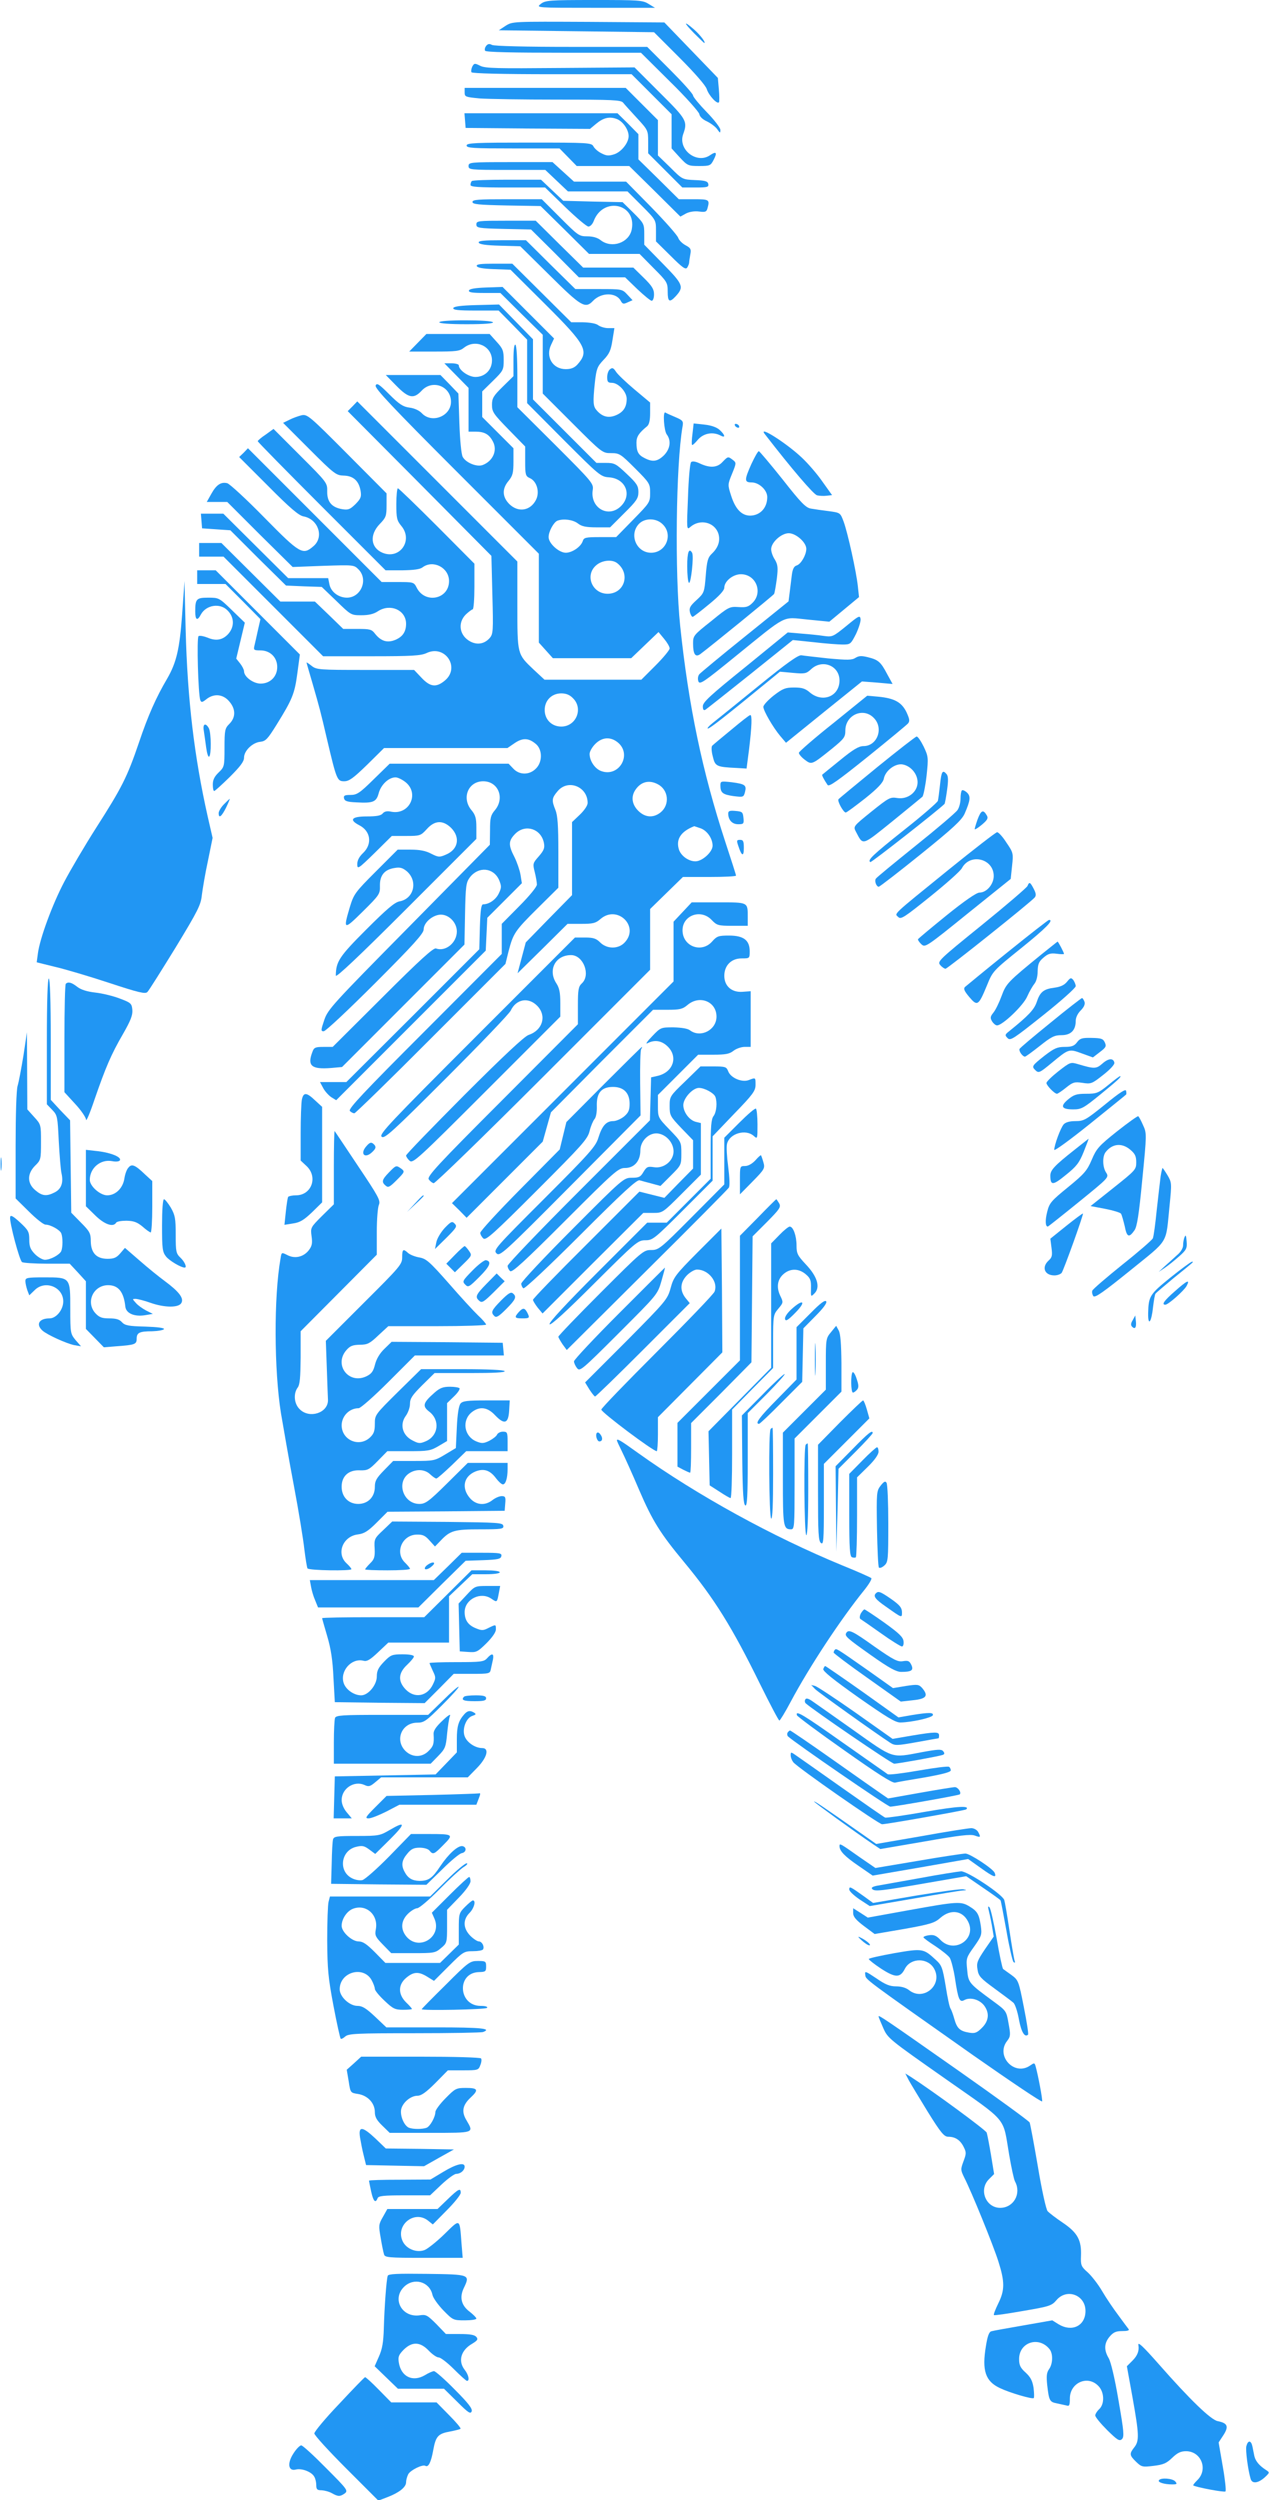 <?xml version="1.0" standalone="no"?>
<!DOCTYPE svg PUBLIC "-//W3C//DTD SVG 20010904//EN"
 "http://www.w3.org/TR/2001/REC-SVG-20010904/DTD/svg10.dtd">
<svg version="1.0" xmlns="http://www.w3.org/2000/svg"
 width="650pt" height="1280pt" viewBox="0 0 650 1280"
 preserveAspectRatio="xMidYMid meet">
<g transform="translate(0,1280) scale(0.1,-0.1)"
fill="#2196f3" stroke="none">
<path d="M2770 12780 c-25 -20 -25 -20 280 -20 l305 0 -33 20 c-30 19 -50 20
-280 20 -230 0 -249 -2 -272 -20z"/>
<path d="M2590 12668 l-35 -23 397 -5 398 -5 130 -130 c77 -77 134 -142 140
-161 11 -34 55 -81 63 -67 2 4 2 34 -1 66 l-5 58 -137 142 -137 142 -389 3
c-389 2 -389 2 -424 -20z"/>
<path d="M3555 12630 c27 -27 51 -50 52 -50 11 0 -21 42 -52 69 -55 48 -55 37
0 -19z"/>
<path d="M2490 12565 c-6 -8 -9 -19 -5 -25 4 -7 138 -10 402 -10 l396 0 148
-147 c82 -80 149 -156 151 -167 2 -13 17 -28 40 -38 20 -10 44 -28 52 -40 14
-20 16 -21 16 -3 0 10 -31 51 -70 91 -38 39 -70 78 -70 85 0 8 -53 67 -117
131 l-118 118 -388 0 c-234 0 -396 4 -407 10 -13 7 -21 6 -30 -5z"/>
<path d="M2419 12459 c-5 -11 -7 -24 -4 -29 4 -6 158 -10 413 -10 l407 0 103
-103 102 -102 0 -88 0 -87 41 -45 c40 -43 44 -45 100 -45 55 0 59 2 74 31 20
38 14 46 -17 25 -68 -48 -166 27 -139 106 24 67 19 76 -119 213 l-130 130
-380 -3 c-324 -3 -384 -2 -410 11 -28 14 -31 14 -41 -4z"/>
<path d="M2380 12326 c0 -22 5 -23 77 -30 42 -3 221 -6 399 -6 286 0 325 -2
336 -16 7 -9 39 -44 71 -79 56 -61 57 -63 57 -121 l0 -59 87 -87 88 -88 68 0
c60 0 68 2 65 18 -3 14 -16 18 -68 20 -65 3 -65 3 -127 65 l-63 61 0 91 0 90
-83 83 -82 82 -413 0 -412 0 0 -24z"/>
<path d="M2382 12183 l3 -38 318 -3 319 -2 30 25 c39 33 71 40 109 25 31 -13
59 -55 59 -87 0 -34 -37 -81 -74 -93 -28 -9 -40 -8 -65 5 -17 8 -35 24 -41 35
-10 19 -21 20 -330 20 -278 0 -320 -2 -320 -15 0 -13 33 -15 238 -15 l238 0
44 -45 44 -45 135 0 134 0 131 -129 131 -130 29 16 c18 9 43 13 67 10 32 -4
38 -2 43 17 12 44 9 46 -70 46 l-77 0 -103 102 -104 102 0 64 0 65 -53 54 -54
53 -392 0 -392 0 3 -37z"/>
<path d="M2400 11950 c0 -19 7 -20 197 -20 l196 0 58 -55 58 -55 152 0 153 0
73 -73 c73 -73 73 -74 73 -128 l0 -55 75 -74 c61 -61 77 -72 85 -60 5 8 10 20
10 26 0 6 3 25 6 42 5 26 2 32 -24 46 -17 9 -34 26 -38 38 -4 13 -66 83 -137
156 l-130 132 -134 0 -133 0 -55 50 -55 50 -215 0 c-208 0 -215 -1 -215 -20z"/>
<path d="M2417 11873 c-4 -3 -7 -12 -7 -20 0 -10 39 -13 191 -13 l191 0 103
-100 c57 -55 110 -100 119 -100 9 0 21 12 27 28 48 127 220 90 195 -42 -13
-69 -102 -100 -159 -56 -16 13 -40 20 -69 20 -42 0 -47 4 -138 95 l-95 95
-177 0 c-148 0 -178 -2 -178 -14 0 -12 31 -15 175 -18 l174 -3 124 -122 124
-123 129 0 130 0 72 -73 c69 -69 72 -74 72 -120 0 -52 9 -58 40 -25 45 49 40
61 -64 167 l-96 98 0 54 c0 53 -2 56 -55 109 l-56 55 -152 3 -152 4 -57 54
-57 54 -174 0 c-95 0 -177 -3 -180 -7z"/>
<path d="M2440 11651 c0 -18 10 -20 140 -23 l140 -3 123 -122 122 -123 119 0
118 0 62 -60 c35 -33 68 -60 74 -60 7 0 12 15 12 33 0 26 -10 43 -53 85 l-53
52 -128 0 -129 0 -122 120 -121 120 -152 0 c-143 0 -152 -1 -152 -19z"/>
<path d="M2452 11558 c3 -9 36 -14 109 -16 l104 -3 151 -149 c160 -159 182
-172 221 -131 42 45 120 45 143 0 9 -16 14 -17 35 -7 l25 11 -27 29 c-26 28
-28 28 -147 28 l-119 0 -127 125 -126 125 -123 0 c-94 0 -122 -3 -119 -12z"/>
<path d="M2442 11438 c3 -9 32 -14 89 -16 l84 -3 178 -177 c210 -209 226 -240
164 -309 -15 -16 -32 -23 -59 -23 -67 0 -105 63 -75 125 l15 32 -132 132 -132
132 -84 -3 c-56 -2 -85 -7 -88 -15 -3 -10 17 -13 79 -13 l82 0 108 -107 109
-107 0 -151 0 -150 153 -153 c151 -151 153 -152 197 -152 43 0 49 -4 123 -78
75 -75 77 -79 77 -126 0 -48 -2 -50 -87 -137 l-87 -89 -82 0 c-74 0 -83 -2
-89 -20 -9 -29 -54 -60 -87 -60 -35 0 -88 48 -88 80 0 29 26 76 45 84 32 12
80 5 105 -14 19 -15 41 -20 95 -20 l70 0 72 72 c64 63 73 77 73 109 0 31 -8
44 -59 92 -56 53 -63 57 -108 57 l-48 0 -163 163 -162 162 0 154 0 154 -87 89
-87 89 -115 -3 c-80 -2 -116 -7 -119 -15 -3 -10 24 -13 114 -13 l118 0 73 -74
73 -75 0 -162 0 -163 188 -189 c182 -182 189 -188 232 -191 84 -6 119 -89 61
-147 -64 -64 -159 -10 -145 82 5 33 -1 40 -190 229 l-196 195 0 157 c0 94 -4
159 -10 163 -6 4 -10 -24 -10 -77 l0 -84 -55 -54 c-48 -47 -55 -59 -55 -93 0
-36 8 -47 85 -126 l85 -87 0 -76 c0 -69 2 -76 24 -86 36 -16 52 -72 31 -112
-29 -56 -91 -65 -136 -21 -37 37 -38 79 -4 119 21 26 25 40 25 99 l0 68 -80
80 -80 80 0 65 0 66 55 54 c53 52 55 56 55 107 0 47 -4 58 -36 93 l-36 40
-162 0 -162 0 -44 -45 -44 -45 128 0 c113 0 131 2 153 20 59 46 143 8 143 -65
0 -49 -36 -85 -85 -85 -35 0 -85 35 -85 60 0 5 -17 10 -37 10 l-37 0 62 -63
62 -63 0 -112 0 -112 36 0 c46 0 70 -14 89 -51 24 -45 0 -100 -53 -120 -30
-11 -86 12 -102 42 -7 13 -14 84 -17 173 l-5 151 -46 48 -46 47 -140 0 -140 0
54 -55 c63 -64 89 -69 130 -25 55 59 150 23 150 -57 0 -74 -98 -113 -149 -59
-13 14 -38 26 -63 29 -33 4 -53 17 -104 68 -53 53 -64 60 -70 45 -5 -14 83
-108 415 -440 l421 -421 0 -228 0 -227 36 -40 36 -40 201 0 200 0 70 67 70 67
28 -34 c16 -19 29 -41 29 -50 0 -8 -33 -48 -73 -88 l-72 -72 -248 0 -248 0
-56 52 c-84 80 -83 75 -83 330 l0 223 -410 410 -410 410 -24 -25 -25 -25 368
-370 368 -371 5 -199 c5 -188 4 -201 -14 -222 -27 -30 -63 -36 -98 -18 -56 29
-68 95 -24 139 15 14 31 26 35 26 5 0 9 53 9 117 l0 117 -192 193 c-106 106
-196 193 -200 193 -4 0 -8 -36 -8 -81 0 -72 3 -84 25 -111 63 -74 -7 -175 -96
-138 -61 26 -67 92 -14 147 32 33 35 41 35 96 l0 61 -202 203 c-192 193 -204
203 -233 197 -16 -4 -45 -14 -62 -23 l-33 -16 135 -135 c127 -127 137 -134
175 -135 50 -1 78 -27 87 -78 5 -31 1 -40 -26 -68 -28 -27 -37 -31 -68 -26
-54 9 -78 38 -77 91 1 44 -1 46 -137 182 l-138 138 -40 -29 c-23 -15 -41 -31
-41 -34 0 -3 147 -153 328 -334 l327 -327 85 0 c59 1 91 5 104 15 54 41 136
-1 136 -70 0 -93 -122 -118 -165 -35 -15 30 -17 30 -98 30 l-82 0 -342 342
-343 343 -22 -23 -23 -22 149 -149 c112 -113 157 -151 181 -155 75 -14 106
-105 51 -152 -55 -48 -69 -40 -252 146 -92 94 -178 173 -190 176 -32 8 -56 -8
-82 -55 l-23 -41 52 0 53 0 167 -167 168 -166 157 6 c155 5 157 5 180 -18 52
-52 13 -145 -59 -145 -43 0 -83 30 -90 70 l-6 30 -103 0 -102 0 -166 165 -166
165 -57 0 -58 0 3 -37 3 -38 72 -5 73 -5 142 -142 143 -141 92 -4 91 -3 75
-72 c74 -72 75 -73 128 -73 37 0 63 6 84 20 64 42 144 7 145 -63 0 -41 -17
-67 -55 -83 -41 -17 -73 -7 -103 30 -18 24 -26 26 -92 26 l-72 0 -72 70 -73
70 -88 0 -89 0 -151 150 -151 150 -57 0 -57 0 0 -35 0 -35 63 0 62 0 255 -255
255 -255 247 0 c208 0 253 3 282 16 95 46 175 -73 95 -140 -44 -37 -75 -34
-120 14 l-38 40 -249 0 c-237 0 -251 1 -276 21 -14 11 -26 19 -26 17 0 -2 14
-50 31 -108 36 -125 41 -143 74 -285 49 -208 52 -215 88 -215 25 0 46 15 118
85 l86 85 316 0 316 0 38 26 c42 28 73 26 111 -8 31 -30 30 -91 -3 -123 -33
-34 -85 -34 -116 0 l-24 25 -304 0 -305 0 -82 -80 c-72 -71 -86 -80 -119 -80
-29 0 -36 -3 -33 -17 3 -14 15 -19 63 -21 87 -5 103 2 115 48 12 43 51 80 86
80 12 0 36 -12 53 -26 70 -59 17 -167 -74 -150 -22 5 -36 2 -45 -9 -9 -11 -32
-15 -81 -15 -78 0 -93 -17 -39 -45 59 -30 68 -96 20 -142 -20 -19 -30 -38 -30
-57 0 -28 4 -26 89 57 l88 87 74 0 c70 0 74 1 105 35 41 46 83 47 125 6 48
-49 36 -111 -28 -137 -32 -14 -38 -13 -74 5 -28 15 -59 21 -106 21 l-66 0
-112 -112 c-108 -108 -113 -116 -134 -185 -34 -115 -30 -116 67 -20 86 85 89
90 88 132 -1 53 23 83 75 91 28 5 41 1 63 -17 58 -51 36 -141 -38 -154 -25 -5
-65 -39 -170 -144 -139 -139 -155 -164 -156 -236 0 -13 117 97 360 340 l360
360 0 59 c0 47 -5 64 -25 88 -52 62 -17 148 60 148 77 0 112 -86 60 -148 -22
-26 -25 -40 -25 -103 l-1 -74 -414 -420 c-391 -396 -416 -423 -434 -477 -18
-53 -18 -58 -3 -58 10 0 128 111 265 248 194 194 247 253 247 273 0 31 36 67
76 75 46 9 94 -35 94 -85 0 -58 -58 -105 -107 -87 -12 5 -81 -57 -273 -249
l-256 -255 -47 0 c-42 0 -49 -3 -57 -26 -27 -71 -5 -90 96 -82 l56 5 313 313
314 314 3 157 c3 142 5 160 24 186 44 59 123 52 151 -14 12 -30 12 -38 -2 -67
-15 -32 -50 -56 -80 -56 -10 0 -14 -26 -17 -115 l-3 -115 -340 -340 -341 -340
-67 0 -68 0 16 -30 c8 -16 27 -37 41 -47 l26 -16 383 383 383 383 4 84 4 84
89 89 88 88 -7 44 c-4 23 -18 64 -31 90 -32 62 -31 83 4 119 52 52 133 26 147
-47 5 -25 0 -38 -26 -68 -31 -35 -32 -38 -21 -81 6 -24 11 -53 11 -64 0 -11
-38 -58 -90 -110 l-90 -91 0 -77 0 -77 -395 -396 c-311 -311 -393 -398 -383
-408 7 -7 17 -12 23 -12 5 0 182 172 392 383 l382 382 16 65 c24 91 31 103
149 220 l106 105 0 181 c0 139 -4 190 -15 217 -20 49 -19 61 11 96 53 64 154
24 154 -60 0 -13 -17 -38 -40 -60 l-40 -38 0 -187 0 -187 -119 -121 -118 -121
-21 -79 -21 -79 128 126 128 127 70 0 c60 0 74 3 99 25 86 74 201 -38 124
-120 -32 -35 -91 -35 -126 0 -20 20 -35 25 -77 25 l-52 0 -503 -503 c-447
-447 -502 -505 -487 -517 14 -12 52 22 331 301 173 173 322 328 330 345 28 59
90 70 135 25 51 -51 29 -126 -44 -150 -22 -8 -128 -107 -330 -309 -163 -164
-297 -302 -297 -308 0 -6 8 -18 18 -27 17 -15 40 6 395 361 l377 377 0 70 c0
53 -5 77 -20 100 -45 68 -6 145 75 145 63 0 102 -102 55 -145 -17 -16 -20 -31
-20 -114 l0 -95 -387 -388 c-334 -334 -386 -391 -377 -406 6 -9 17 -18 25 -20
8 -1 260 244 562 546 l547 547 0 156 0 155 84 82 84 82 136 0 c75 0 136 3 136
7 0 4 -25 82 -55 173 -117 357 -188 695 -231 1105 -28 268 -22 824 12 1021 5
28 2 32 -38 49 -24 10 -46 20 -50 23 -14 7 -7 -93 7 -112 24 -32 18 -74 -14
-107 -33 -32 -58 -36 -100 -14 -32 16 -41 33 -41 79 0 30 12 49 55 84 10 9 15
30 15 67 l0 54 -80 67 c-44 37 -87 78 -95 91 -13 20 -19 22 -31 12 -8 -6 -14
-24 -14 -40 0 -24 4 -29 24 -29 33 0 76 -46 76 -82 0 -42 -17 -68 -55 -84 -38
-16 -69 -8 -97 23 -20 22 -22 39 -11 145 8 70 12 81 44 115 30 31 38 49 46
101 l10 62 -32 0 c-17 0 -40 7 -51 15 -11 9 -42 14 -78 15 l-60 0 -151 150
-151 150 -93 0 c-70 0 -92 -3 -89 -12z m953 -1323 c54 -53 16 -145 -60 -145
-75 0 -114 92 -63 147 30 32 90 32 123 -2z m-234 -198 c70 -54 38 -157 -49
-157 -79 0 -118 95 -58 146 30 26 81 31 107 11z m-226 -692 c54 -53 16 -145
-60 -145 -49 0 -85 36 -85 85 0 49 36 85 85 85 25 0 44 -8 60 -25z m228 -225
c77 -61 9 -181 -83 -148 -32 11 -60 52 -60 88 0 12 13 35 29 51 35 35 77 38
114 9z m206 -215 c56 -29 63 -106 14 -145 -37 -29 -79 -26 -114 9 -33 33 -38
74 -13 109 28 40 69 50 113 27z m220 -226 c33 -12 61 -52 61 -89 0 -32 -53
-80 -88 -80 -37 0 -78 31 -86 66 -13 50 14 88 80 114 1 0 15 -5 33 -11z"/>
<path d="M2250 11150 c0 -6 54 -10 141 -10 91 0 138 4 134 10 -4 6 -62 10
-141 10 -83 0 -134 -4 -134 -10z"/>
<path d="M3547 10579 c-4 -29 -5 -55 -2 -57 2 -3 16 10 30 27 29 33 76 42 116
21 26 -14 24 2 -4 28 -15 14 -42 24 -78 28 l-56 6 -6 -53z"/>
<path d="M3765 10620 c3 -5 11 -10 16 -10 6 0 7 5 4 10 -3 6 -11 10 -16 10 -6
0 -7 -4 -4 -10z"/>
<path d="M3917 10578 c140 -181 250 -309 268 -314 12 -3 35 -4 50 -2 l27 3
-50 70 c-27 39 -74 93 -105 122 -77 73 -226 168 -190 121z"/>
<path d="M3849 10425 c-37 -83 -37 -95 1 -95 38 0 80 -39 80 -75 0 -55 -36
-94 -87 -95 -44 0 -76 33 -98 102 -18 56 -18 57 5 113 22 54 22 56 4 70 -25
19 -25 19 -53 -10 -27 -30 -65 -32 -116 -8 -23 11 -39 13 -45 7 -6 -6 -13 -86
-16 -179 -7 -166 -7 -170 12 -153 48 42 122 26 143 -32 12 -37 1 -73 -33 -105
-20 -19 -25 -36 -31 -111 -7 -87 -8 -90 -47 -126 -34 -31 -39 -41 -34 -63 4
-15 11 -25 15 -23 5 2 43 31 85 66 49 40 76 69 76 83 0 33 44 69 85 69 77 0
114 -92 60 -146 -21 -21 -33 -25 -73 -22 -45 3 -51 0 -139 -72 -90 -71 -93
-75 -93 -114 0 -56 12 -73 37 -55 50 37 372 299 378 308 3 6 9 41 14 78 7 57
5 72 -10 98 -11 16 -19 40 -19 53 0 35 52 82 90 82 37 0 90 -47 90 -80 0 -31
-27 -78 -49 -85 -14 -4 -21 -18 -25 -48 -3 -23 -8 -63 -11 -89 l-6 -47 -222
-179 c-122 -98 -228 -186 -235 -194 -7 -9 -9 -23 -5 -36 7 -19 26 -6 193 130
267 216 233 199 366 186 l112 -11 76 63 76 63 -6 56 c-8 75 -52 274 -73 331
-17 45 -17 45 -76 53 -33 4 -74 10 -91 13 -26 4 -50 28 -145 149 -63 79 -118
144 -122 145 -5 0 -21 -29 -38 -65z"/>
<path d="M3520 9901 c0 -44 4 -82 9 -85 10 -7 26 138 16 154 -16 27 -25 3 -25
-69z"/>
<path d="M1010 9845 l0 -35 73 0 72 0 90 -90 89 -90 -13 -57 c-7 -32 -15 -68
-18 -80 -5 -21 -2 -23 31 -23 50 0 86 -36 86 -85 0 -49 -36 -85 -85 -85 -38 0
-85 35 -85 63 0 8 -9 26 -20 40 l-20 25 22 92 22 92 -66 64 c-65 63 -67 64
-121 64 -61 0 -67 -6 -67 -71 0 -44 11 -50 29 -15 27 49 98 60 136 21 36 -35
37 -85 3 -122 -28 -30 -62 -36 -104 -18 -20 8 -41 12 -47 8 -10 -6 -2 -298 9
-328 5 -12 10 -12 31 5 39 31 86 26 117 -11 34 -39 34 -82 1 -115 -23 -23 -25
-32 -25 -123 0 -95 -1 -98 -30 -126 -22 -21 -30 -38 -30 -62 0 -18 3 -33 7
-33 4 0 40 33 80 72 54 54 73 79 73 99 0 35 43 77 83 81 28 3 38 14 84 88 80
129 92 157 106 262 l13 97 -216 216 -215 215 -48 0 -47 0 0 -35z"/>
<path d="M933 9655 c-13 -178 -29 -247 -77 -330 -56 -95 -98 -189 -144 -326
-61 -179 -87 -230 -220 -438 -58 -91 -131 -215 -163 -276 -60 -114 -125 -289
-135 -367 l-6 -45 93 -23 c52 -12 177 -49 277 -82 155 -51 186 -58 197 -47 8
8 72 110 144 227 116 191 130 219 135 270 4 31 17 110 31 174 l24 118 -25 109
c-69 307 -104 602 -113 956 l-6 250 -12 -170z"/>
<path d="M4335 9595 c-68 -55 -71 -57 -115 -51 -25 4 -76 9 -115 12 l-70 6
-217 -177 c-180 -145 -218 -180 -218 -201 0 -17 4 -23 13 -18 6 4 110 86 230
182 l218 175 107 -11 c59 -7 126 -12 148 -12 40 0 42 2 69 55 14 30 25 65 23
76 -3 20 -10 16 -73 -36z"/>
<path d="M3884 9287 c-109 -89 -215 -174 -234 -189 -19 -15 -30 -28 -24 -28
10 0 87 60 309 242 l60 49 66 -6 c62 -6 69 -4 94 19 57 53 145 18 145 -58 0
-81 -86 -116 -151 -62 -24 21 -41 26 -81 26 -45 0 -58 -5 -105 -41 -29 -23
-53 -49 -53 -58 0 -20 50 -106 87 -150 l29 -34 194 157 195 157 79 -6 78 -7
-28 51 c-33 63 -46 73 -98 86 -32 8 -46 8 -64 -3 -18 -12 -41 -12 -140 -3 -64
7 -126 14 -137 16 -15 3 -76 -40 -221 -158z"/>
<path d="M4269 9098 c-96 -76 -175 -145 -177 -152 -1 -6 12 -22 29 -35 37 -28
36 -28 142 57 61 50 67 58 67 92 0 79 91 120 145 65 53 -52 19 -145 -52 -145
-24 0 -53 -17 -120 -72 -48 -39 -89 -72 -91 -74 -4 -2 8 -25 27 -53 7 -11 52
21 204 143 108 87 201 164 208 172 10 12 8 23 -8 58 -25 51 -62 71 -144 79
l-57 5 -173 -140z"/>
<path d="M3746 9064 c-49 -40 -93 -77 -98 -82 -5 -5 -4 -29 3 -55 12 -51 18
-54 124 -59 l49 -3 13 100 c14 117 16 175 6 174 -5 0 -48 -34 -97 -75z"/>
<path d="M1044 9058 c3 -18 8 -57 12 -85 4 -29 10 -50 15 -47 12 7 11 121 -1
145 -17 31 -33 23 -26 -13z"/>
<path d="M4493 8872 c-105 -86 -195 -160 -198 -164 -8 -8 25 -68 37 -68 5 0
49 33 99 72 65 52 92 81 96 101 8 42 59 80 97 73 42 -8 76 -49 76 -91 0 -50
-50 -89 -103 -81 -37 6 -43 3 -133 -69 -94 -76 -94 -76 -80 -103 38 -72 28
-75 187 53 79 64 148 121 154 126 5 6 15 54 21 107 10 94 9 99 -15 150 -14 28
-30 52 -36 51 -5 0 -96 -71 -202 -157z"/>
<path d="M4815 8783 c-4 -38 -9 -75 -11 -83 -2 -8 -80 -76 -174 -150 -162
-129 -188 -154 -172 -164 5 -3 347 265 380 298 2 2 8 34 13 71 7 49 6 71 -2
81 -21 25 -27 15 -34 -53z"/>
<path d="M3690 8778 c0 -37 12 -46 67 -54 50 -6 52 -6 59 21 9 35 0 41 -68 50
-56 6 -58 6 -58 -17z"/>
<path d="M4927 8753 c-4 -3 -7 -23 -7 -42 0 -20 -7 -47 -16 -59 -9 -13 -105
-95 -214 -182 -109 -88 -201 -163 -204 -169 -8 -12 3 -41 15 -41 5 0 102 75
216 167 165 133 209 174 224 207 30 69 32 90 11 109 -10 9 -22 14 -25 10z"/>
<path d="M1147 8682 c-15 -15 -27 -36 -27 -45 0 -30 15 -18 38 28 12 25 20 45
19 45 -2 0 -15 -13 -30 -28z"/>
<path d="M3730 8635 c0 -33 20 -55 51 -55 28 0 30 2 27 33 -3 29 -6 32 -40 35
-30 3 -38 0 -38 -13z"/>
<path d="M5007 8604 c-9 -26 -16 -49 -14 -50 2 -2 19 9 38 25 28 24 32 33 23
47 -18 31 -29 26 -47 -22z"/>
<path d="M4855 8344 c-291 -236 -274 -220 -254 -239 13 -14 31 -2 164 105 82
66 155 131 162 145 42 79 163 49 163 -40 0 -42 -36 -85 -73 -85 -15 0 -75 -41
-168 -116 -79 -64 -145 -119 -147 -123 -1 -4 7 -16 18 -26 19 -17 24 -14 238
159 l219 176 7 67 c7 64 6 68 -29 119 -19 30 -41 54 -48 53 -6 0 -120 -88
-252 -195z"/>
<path d="M3782 8468 c17 -52 28 -56 28 -10 0 35 -3 42 -19 42 -18 0 -19 -3 -9
-32z"/>
<path d="M5263 8264 c-3 -8 -109 -99 -235 -201 -220 -178 -228 -186 -212 -204
9 -11 22 -19 27 -19 10 0 437 341 457 365 8 10 7 21 -5 44 -18 35 -23 38 -32
15z"/>
<path d="M3496 8130 l-46 -49 0 -153 0 -153 -567 -567 -568 -568 38 -37 37
-38 195 195 195 195 21 75 21 75 261 263 262 262 73 0 c64 0 78 3 104 25 62
52 148 17 148 -60 0 -69 -82 -111 -136 -70 -12 9 -43 14 -84 15 -65 0 -66 0
-110 -46 -26 -27 -36 -42 -23 -35 37 19 73 13 104 -18 53 -53 27 -130 -51
-149 l-35 -8 -3 -110 -3 -110 -364 -364 c-201 -201 -365 -372 -365 -381 0 -9
6 -21 13 -27 10 -9 75 51 282 258 256 256 272 270 307 270 47 0 78 36 78 90 0
51 48 95 94 86 42 -8 76 -49 76 -91 0 -49 -50 -89 -100 -81 -32 5 -38 2 -54
-24 -15 -26 -23 -30 -59 -30 -42 0 -45 -2 -305 -263 -144 -144 -262 -270 -262
-279 0 -9 5 -20 11 -24 6 -4 130 112 294 276 216 216 287 281 301 277 11 -3
39 -11 63 -17 l44 -12 53 53 c53 53 54 54 54 113 0 59 0 60 -60 122 -59 61
-60 63 -60 120 l0 58 103 103 103 103 78 0 c63 0 83 4 103 20 14 11 40 20 57
20 l31 0 0 142 0 143 -42 -3 c-55 -4 -93 29 -93 82 0 53 36 89 88 89 42 0 42
0 42 37 0 56 -31 80 -106 80 -54 0 -62 -3 -86 -30 -54 -62 -152 -26 -152 57 0
77 94 111 149 53 27 -28 33 -30 107 -30 l78 0 0 44 c0 78 4 76 -150 76 l-137
0 -47 -50z"/>
<path d="M5160 7924 c-113 -91 -210 -171 -217 -177 -9 -9 -4 -21 22 -52 41
-48 47 -45 90 59 30 74 31 75 175 191 129 104 170 146 143 145 -4 0 -100 -75
-213 -166z"/>
<path d="M5335 7914 c-174 -142 -181 -149 -205 -214 -12 -33 -31 -72 -42 -85
-16 -20 -17 -27 -6 -45 7 -11 18 -20 25 -20 28 0 136 103 155 149 11 25 28 54
37 65 9 11 16 36 16 63 1 37 6 50 30 70 23 20 36 24 67 20 21 -3 38 -3 38 -1
0 7 -30 64 -33 63 -1 0 -38 -30 -82 -65z"/>
<path d="M5465 7773 c-14 -17 -34 -26 -65 -30 -55 -7 -73 -22 -90 -74 -13 -38
-42 -69 -140 -148 -23 -18 -24 -21 -9 -36 14 -15 29 -5 182 117 92 73 167 140
167 149 0 8 -6 22 -12 31 -12 14 -15 13 -33 -9z"/>
<path d="M240 7468 l0 -322 28 -29 c26 -27 27 -34 33 -160 4 -73 10 -147 14
-164 11 -48 -1 -81 -35 -98 -41 -21 -64 -19 -99 11 -42 35 -43 84 -1 126 29
28 30 33 30 120 0 89 0 91 -35 129 l-35 39 -1 198 -1 197 -18 -120 c-11 -66
-24 -136 -30 -155 -6 -21 -10 -145 -10 -305 l0 -271 68 -67 c37 -37 75 -67 85
-67 26 0 74 -27 81 -45 8 -21 8 -69 0 -90 -8 -19 -55 -45 -84 -45 -12 0 -35
13 -51 29 -23 24 -29 38 -29 74 0 40 -5 49 -47 88 -36 33 -49 40 -51 28 -5
-25 48 -223 61 -231 7 -4 64 -8 128 -8 l116 0 42 -45 41 -45 0 -122 0 -122 46
-47 46 -47 62 5 c96 7 106 10 106 38 0 32 14 39 80 39 30 1 57 6 60 11 3 6
-33 11 -96 13 -86 2 -104 6 -119 22 -13 15 -31 20 -65 20 -37 0 -51 5 -70 25
-53 56 -13 145 64 145 52 0 80 -34 88 -110 4 -34 45 -52 99 -44 l42 7 -34 17
c-19 10 -43 27 -53 39 -19 21 -19 21 0 21 10 -1 44 -9 74 -20 74 -26 146 -26
159 -1 14 24 -12 58 -85 112 -30 22 -88 69 -129 105 l-75 65 -24 -28 c-19 -22
-32 -28 -65 -28 -57 0 -85 30 -86 90 0 40 -5 50 -50 95 l-50 51 -3 236 -3 237
-50 52 -49 53 0 310 c0 201 -4 311 -10 311 -6 0 -10 -114 -10 -322z"/>
<path d="M337 7763 c-4 -3 -7 -130 -7 -281 l0 -274 55 -60 c30 -32 55 -69 56
-81 0 -12 20 34 43 103 57 165 85 231 146 336 39 68 50 96 48 123 -3 33 -7 37
-63 58 -33 13 -90 27 -126 31 -44 5 -75 15 -94 30 -28 22 -46 27 -58 15z"/>
<path d="M5380 7563 c-85 -69 -157 -129 -158 -134 -4 -11 16 -39 28 -39 4 0
38 25 76 55 59 47 75 55 111 55 48 0 73 25 73 73 0 17 10 38 25 53 17 17 24
32 20 45 -4 10 -9 19 -13 19 -4 -1 -77 -57 -162 -127z"/>
<path d="M5517 7464 c-14 -19 -27 -24 -63 -24 -39 0 -54 -7 -105 -46 -63 -50
-65 -54 -47 -72 18 -18 22 -16 85 36 87 72 88 73 153 49 l58 -21 35 27 c32 24
35 30 26 50 -9 19 -18 22 -67 23 -49 1 -60 -2 -75 -22z"/>
<path d="M3093 7248 l-192 -193 -17 -70 -17 -70 -203 -205 c-112 -113 -204
-213 -204 -222 0 -8 7 -21 16 -29 13 -11 50 22 274 246 233 233 260 263 270
304 6 25 18 53 25 61 8 9 13 35 12 67 -2 67 23 98 83 98 55 0 85 -31 85 -86 0
-33 -6 -46 -28 -65 -16 -13 -41 -24 -56 -24 -36 0 -57 -24 -76 -85 -13 -44
-42 -77 -277 -312 -251 -251 -262 -263 -245 -280 17 -17 34 -2 378 344 l360
362 -2 164 c-1 90 1 169 5 175 4 7 6 12 4 12 -2 0 -90 -87 -195 -192z"/>
<path d="M5646 7354 c-31 -27 -41 -27 -122 -3 -41 12 -41 12 -103 -36 -33 -26
-61 -53 -61 -60 0 -12 41 -55 54 -55 4 0 25 14 46 31 35 28 43 31 84 25 44 -7
49 -5 106 40 36 28 60 54 58 63 -5 25 -31 23 -62 -5z"/>
<path d="M3509 7263 c-78 -75 -79 -77 -79 -126 0 -48 3 -53 60 -113 l60 -62 0
-72 0 -73 -74 -75 -73 -75 -64 16 -64 16 -272 -272 c-150 -149 -273 -276 -273
-282 0 -5 11 -23 24 -40 l25 -30 258 258 258 257 50 0 c49 0 49 0 147 98 l98
98 0 132 0 132 -25 6 c-34 8 -65 50 -65 86 0 35 48 88 80 88 29 0 76 -26 84
-45 11 -29 6 -79 -9 -99 -12 -15 -15 -54 -15 -171 l0 -150 -113 -113 -112
-112 -50 0 -50 0 -254 -254 c-163 -163 -251 -258 -246 -266 5 -8 84 64 229
209 214 213 223 221 262 221 37 0 46 7 192 153 l152 152 0 114 0 113 110 115
c97 100 110 118 110 149 0 38 1 38 -35 24 -35 -13 -92 11 -105 45 -9 23 -14
25 -76 25 l-66 0 -79 -77z"/>
<path d="M5677 7245 c-52 -42 -60 -45 -114 -45 -49 0 -63 -5 -92 -29 -42 -35
-34 -51 26 -51 42 0 53 6 140 77 87 71 111 93 100 93 -3 0 -30 -20 -60 -45z"/>
<path d="M5660 7145 c-98 -79 -108 -85 -151 -85 -31 0 -51 -6 -61 -17 -16 -19
-48 -106 -48 -130 0 -8 82 52 183 133 100 81 184 148 185 150 2 1 2 10 0 19
-2 11 -31 -7 -108 -70z"/>
<path d="M1546 7169 c-3 -17 -6 -94 -6 -171 l0 -140 30 -28 c60 -56 26 -150
-54 -150 -19 0 -37 -4 -40 -8 -3 -5 -8 -39 -12 -76 l-7 -67 44 7 c35 5 55 17
97 57 l52 51 0 244 0 245 -36 33 c-44 42 -60 43 -68 3z"/>
<path d="M3787 7052 l-77 -77 0 -120 0 -119 -167 -168 c-161 -162 -169 -168
-208 -168 -39 0 -46 -6 -258 -218 -119 -119 -217 -221 -217 -226 0 -4 10 -21
21 -38 l22 -30 411 409 c226 224 414 414 419 422 6 8 4 51 -3 107 -7 51 -10
104 -6 118 13 53 96 77 137 40 19 -17 19 -15 19 59 0 42 -4 78 -8 81 -5 3 -43
-30 -85 -72z"/>
<path d="M5721 7007 c-93 -74 -105 -88 -129 -145 -24 -56 -38 -72 -121 -140
-86 -70 -96 -81 -107 -126 -11 -43 -10 -76 3 -76 2 0 74 57 159 126 154 125
155 126 140 150 -19 28 -20 83 -3 105 34 44 83 49 126 13 25 -21 31 -34 31
-65 0 -37 -4 -41 -117 -131 l-117 -93 74 -14 c41 -8 78 -19 82 -25 4 -6 12
-35 19 -64 11 -57 22 -61 50 -21 13 18 23 81 40 260 23 233 23 237 4 278 -10
23 -21 44 -25 46 -3 2 -52 -33 -109 -78z"/>
<path d="M1710 6824 l0 -190 -60 -59 c-59 -59 -60 -60 -54 -105 5 -36 2 -50
-15 -72 -27 -34 -71 -44 -109 -24 -30 15 -30 15 -35 -17 -35 -198 -33 -572 2
-792 12 -71 41 -238 66 -370 25 -132 49 -280 54 -328 6 -48 13 -92 16 -97 7
-11 225 -14 225 -4 0 4 -11 17 -25 30 -54 50 -19 139 59 148 31 4 51 16 95 60
l56 56 300 2 300 3 3 38 c3 32 0 37 -18 37 -12 0 -33 -9 -47 -20 -39 -31 -86
-26 -117 11 -43 51 -31 110 29 135 43 17 75 7 106 -35 13 -17 28 -31 35 -31
14 0 24 32 24 78 l0 32 -102 0 -102 0 -106 -105 c-94 -93 -111 -105 -142 -105
-83 0 -120 112 -52 157 35 23 80 21 107 -5 13 -12 27 -22 32 -22 5 0 41 32 81
70 l72 70 106 0 106 0 0 50 c0 46 -2 50 -24 50 -13 0 -26 -7 -30 -15 -3 -8
-21 -22 -40 -32 -29 -14 -39 -14 -66 -3 -63 26 -76 108 -23 150 40 31 80 26
119 -16 48 -50 68 -43 72 24 l3 52 -119 0 c-99 0 -122 -3 -133 -16 -9 -11 -16
-54 -19 -122 l-5 -106 -55 -33 c-53 -32 -59 -33 -160 -33 l-106 0 -47 -48
c-39 -40 -47 -54 -47 -85 0 -51 -35 -87 -85 -87 -50 0 -85 36 -85 88 0 55 36
87 94 84 39 -1 47 3 91 48 l49 50 109 0 c99 0 112 2 153 26 l44 26 0 97 0 97
35 34 c19 18 32 37 29 42 -3 4 -25 8 -49 8 -35 0 -52 -6 -80 -31 -58 -51 -63
-68 -27 -96 58 -44 48 -126 -19 -153 -28 -12 -36 -11 -68 6 -50 26 -64 81 -33
124 12 16 22 44 22 62 0 28 11 44 63 96 l63 62 182 0 c120 0 181 3 177 10 -4
6 -87 10 -217 10 l-211 0 -119 -117 c-117 -116 -118 -117 -118 -163 0 -37 -5
-51 -25 -70 -56 -52 -145 -13 -145 63 1 48 40 87 87 87 10 0 78 60 153 135
l135 135 228 0 228 0 -3 33 -3 32 -284 3 -285 2 -37 -36 c-24 -23 -41 -52 -48
-80 -9 -36 -18 -48 -45 -61 -90 -42 -167 59 -102 134 19 22 32 27 69 28 39 0
51 6 95 48 l51 47 251 0 c137 0 250 4 250 8 0 4 -18 26 -41 47 -23 22 -91 96
-151 165 -98 111 -115 126 -151 132 -22 4 -47 14 -57 23 -25 23 -30 19 -30
-23 0 -35 -11 -48 -196 -232 l-195 -195 5 -140 c3 -77 5 -151 6 -164 0 -66
-96 -96 -145 -46 -29 28 -33 80 -10 111 11 14 14 51 15 153 l0 135 195 196
195 196 0 116 c0 65 5 127 11 140 9 21 -3 43 -107 198 -64 96 -118 177 -120
179 -2 2 -4 -81 -4 -185z"/>
<path d="M5505 6914 c-105 -83 -125 -105 -125 -133 0 -52 13 -51 79 3 55 44
69 62 92 119 15 37 26 67 25 67 0 0 -32 -25 -71 -56z"/>
<path d="M1877 6932 c-35 -39 -9 -67 29 -31 18 17 21 25 13 36 -15 17 -23 17
-42 -5z"/>
<path d="M440 6768 l0 -144 48 -47 c47 -46 92 -62 107 -37 3 6 27 10 53 10 37
-1 54 -7 82 -30 19 -17 38 -30 42 -30 4 0 8 59 8 131 l0 132 -36 33 c-52 50
-69 57 -86 36 -9 -9 -18 -35 -21 -57 -8 -49 -45 -85 -88 -85 -36 0 -89 47 -89
79 0 61 55 107 114 96 20 -4 36 -2 40 4 10 16 -44 39 -112 47 l-62 7 0 -145z"/>
<path d="M3 6840 c0 -30 2 -43 4 -27 2 15 2 39 0 55 -2 15 -4 2 -4 -28z"/>
<path d="M3869 6859 c-17 -18 -37 -29 -53 -29 -26 0 -26 -1 -26 -72 l0 -73 65
66 c62 63 64 68 55 99 -5 18 -11 34 -12 35 -2 2 -15 -10 -29 -26z"/>
<path d="M1992 6797 c-36 -37 -39 -49 -16 -68 13 -11 21 -6 57 30 40 40 41 43
23 57 -27 19 -27 19 -64 -19z"/>
<path d="M5945 6778 c-3 -24 -12 -101 -20 -173 -7 -71 -16 -137 -20 -145 -3
-8 -73 -69 -155 -134 -82 -66 -152 -126 -155 -134 -3 -8 0 -20 5 -28 9 -10 50
19 190 132 202 164 180 129 201 334 11 111 11 116 -11 153 -12 20 -24 37 -25
37 -2 0 -6 -19 -10 -42z"/>
<path d="M2125 6638 l-40 -43 43 40 c23 21 42 40 42 42 0 8 -9 0 -45 -39z"/>
<path d="M830 6526 c0 -120 2 -136 21 -160 17 -21 76 -56 95 -56 13 0 0 30
-21 50 -23 22 -25 30 -25 118 0 84 -3 100 -25 139 -14 23 -30 43 -35 43 -6 0
-10 -55 -10 -134z"/>
<path d="M3882 6566 l-92 -93 0 -319 0 -319 -160 -160 -160 -160 0 -112 0
-112 30 -16 c16 -8 31 -15 35 -15 3 0 5 57 5 127 l0 127 155 155 154 156 3
322 3 323 74 74 c65 66 72 76 62 95 -7 11 -13 21 -15 21 -1 0 -44 -42 -94 -94z"/>
<path d="M5462 6524 l-82 -66 6 -47 c5 -39 3 -49 -15 -65 -37 -34 -21 -76 30
-76 15 0 31 6 37 13 10 13 113 299 109 304 -2 1 -40 -27 -85 -63z"/>
<path d="M2278 6513 c-20 -22 -39 -53 -43 -73 l-7 -35 58 57 c52 52 57 59 43
73 -13 14 -19 11 -51 -22z"/>
<path d="M3992 6477 l-42 -43 0 -318 0 -319 -160 -162 -161 -163 3 -138 3
-139 50 -32 c27 -18 53 -33 57 -33 5 0 8 102 8 226 l0 227 105 107 105 106 0
136 c0 133 1 137 27 168 26 31 26 32 9 67 -21 45 -13 86 21 113 34 27 76 25
110 -4 24 -20 28 -32 27 -71 -1 -46 -1 -46 18 -27 31 31 15 86 -44 148 -43 46
-48 56 -48 97 0 50 -17 97 -35 97 -6 0 -30 -19 -53 -43z"/>
<path d="M3573 6388 c-113 -114 -123 -127 -138 -183 -16 -58 -24 -67 -227
-272 l-211 -211 22 -36 c13 -20 26 -36 29 -36 4 0 115 108 246 239 l239 239
-22 27 c-30 39 -27 80 8 116 16 16 39 29 51 29 59 0 110 -64 90 -113 -4 -12
-137 -150 -294 -307 -157 -157 -286 -290 -286 -297 0 -14 265 -213 284 -213 3
0 6 39 6 87 l0 87 165 166 165 166 -2 317 -3 317 -122 -122z"/>
<path d="M6068 6467 c-5 -10 -8 -29 -8 -43 0 -14 -12 -35 -32 -51 -17 -16 -45
-41 -62 -56 l-31 -29 30 20 c17 11 49 37 73 58 40 35 43 43 40 79 -2 29 -5 35
-10 22z"/>
<path d="M2330 6375 l-44 -45 22 -22 22 -22 44 43 c44 43 44 44 28 67 -9 13
-19 24 -22 24 -3 0 -26 -20 -50 -45z"/>
<path d="M2420 6295 c-51 -52 -53 -56 -37 -72 15 -16 20 -13 73 40 54 54 64
79 33 85 -8 1 -39 -22 -69 -53z"/>
<path d="M5995 6259 c-106 -86 -112 -95 -114 -183 -1 -70 17 -46 25 31 4 34 9
65 13 70 3 4 44 39 91 78 110 89 106 85 95 85 -6 -1 -55 -37 -110 -81z"/>
<path d="M3172 6077 c-127 -127 -232 -239 -232 -247 0 -8 7 -24 16 -35 14 -18
24 -10 213 179 198 198 199 198 219 267 11 38 19 69 18 69 -1 0 -106 -105
-234 -233z"/>
<path d="M2492 6227 c-56 -57 -60 -68 -36 -88 13 -11 23 -4 72 44 l57 57 -21
20 -20 20 -52 -53z"/>
<path d="M130 6241 c0 -11 5 -32 10 -47 l10 -26 27 26 c53 54 147 17 147 -57
0 -43 -36 -87 -70 -87 -54 0 -72 -31 -36 -63 24 -21 120 -65 162 -74 l35 -6
-28 32 c-26 32 -27 36 -27 160 0 162 1 161 -133 161 -89 0 -97 -2 -97 -19z"/>
<path d="M6018 6189 c-55 -48 -70 -69 -49 -69 15 0 95 71 109 96 19 36 3 29
-60 -27z"/>
<path d="M2567 6142 c-50 -51 -54 -61 -35 -80 10 -10 23 -2 60 35 50 50 56 64
35 81 -10 9 -24 0 -60 -36z"/>
<path d="M4152 6077 l-72 -72 0 -134 0 -134 -100 -102 c-90 -91 -115 -125 -92
-125 4 0 55 48 114 108 l107 107 3 137 3 137 62 63 c40 40 60 67 55 75 -6 9
-31 -10 -80 -60z"/>
<path d="M4054 6097 c-22 -20 -35 -40 -33 -50 3 -14 15 -7 54 33 57 58 39 72
-21 17z"/>
<path d="M2657 6082 c-24 -27 -21 -32 18 -32 38 0 40 2 25 31 -13 24 -22 24
-43 1z"/>
<path d="M5802 6041 c-10 -16 -11 -26 -3 -34 15 -15 23 -3 19 30 l-3 28 -13
-24z"/>
<path d="M4257 5980 c-26 -31 -27 -35 -27 -163 l0 -132 -110 -110 -110 -110 0
-235 c0 -245 2 -260 42 -260 17 0 18 15 18 233 l0 232 120 120 120 120 0 145
c-1 100 -5 152 -14 168 l-13 24 -26 -32z"/>
<path d="M4174 5840 c0 -74 1 -105 3 -67 2 37 2 97 0 135 -2 37 -3 6 -3 -68z"/>
<path d="M4367 5774 c-10 -10 -9 -104 2 -104 5 0 14 7 21 15 9 11 9 23 -2 55
-7 23 -17 38 -21 34z"/>
<path d="M3907 5661 l-107 -108 2 -228 c2 -172 6 -229 16 -233 9 -3 12 48 12
234 l0 239 97 97 c53 54 95 100 92 103 -3 2 -54 -44 -112 -104z"/>
<path d="M4302 5517 l-112 -114 0 -245 c0 -206 2 -248 15 -258 13 -11 15 12
15 196 l0 209 117 117 116 116 -13 46 c-7 25 -16 46 -19 46 -4 0 -57 -51 -119
-113z"/>
<path d="M3947 5483 c-11 -11 -8 -451 3 -458 7 -4 10 75 10 229 0 130 -1 236
-3 236 -2 0 -7 -3 -10 -7z"/>
<path d="M3056 5462 c-7 -12 3 -42 14 -42 16 0 19 17 6 35 -8 11 -15 14 -20 7z"/>
<path d="M4367 5381 l-87 -88 2 -219 2 -219 6 212 5 213 88 88 c48 48 87 91
87 95 0 18 -23 0 -103 -82z"/>
<path d="M3160 5425 c0 -3 11 -27 24 -53 13 -26 54 -116 90 -201 68 -158 108
-222 231 -370 155 -187 245 -332 388 -623 51 -103 95 -187 99 -187 3 -1 30 43
58 96 96 180 257 424 377 572 24 30 40 57 36 61 -4 4 -71 34 -148 65 -359 148
-742 358 -1047 576 -93 67 -108 75 -108 64z"/>
<path d="M4127 5403 c-11 -11 -8 -463 3 -463 6 0 10 85 10 235 0 129 -1 235
-3 235 -2 0 -7 -3 -10 -7z"/>
<path d="M4417 5322 l-67 -68 0 -211 c0 -172 3 -212 14 -216 8 -3 17 -3 20 0
3 4 6 97 6 208 l0 201 55 54 c35 34 55 63 55 77 0 13 -3 23 -8 23 -4 0 -38
-30 -75 -68z"/>
<path d="M4511 5194 c-21 -27 -22 -35 -19 -220 2 -106 6 -196 10 -200 5 -4 17
1 28 11 19 17 20 30 20 214 0 108 -4 202 -9 209 -6 11 -13 7 -30 -14z"/>
<path d="M1963 4966 c-45 -42 -47 -46 -44 -95 2 -43 -2 -55 -24 -76 -14 -14
-25 -28 -25 -30 0 -3 52 -5 115 -5 63 0 115 3 115 8 0 4 -12 18 -25 31 -54 51
-16 142 59 144 31 1 44 -5 66 -30 l28 -31 29 30 c49 52 71 58 203 58 110 0
121 2 118 18 -3 16 -26 17 -286 20 l-283 2 -46 -44z"/>
<path d="M2294 4780 l-72 -70 -317 0 -318 0 6 -33 c3 -18 12 -50 21 -70 l15
-37 257 0 257 0 121 120 121 119 90 3 c76 3 90 6 93 21 3 15 -7 17 -100 17
l-103 0 -71 -70z"/>
<path d="M2187 4786 c-10 -8 -14 -17 -9 -20 6 -3 21 3 33 14 28 23 5 28 -24 6z"/>
<path d="M2294 4640 l-121 -120 -261 0 c-144 0 -262 -2 -262 -5 0 -3 12 -44
26 -92 19 -64 28 -123 32 -213 l7 -125 230 -3 230 -2 75 75 74 75 93 0 c88 0
93 1 97 23 3 12 7 34 11 50 6 32 -5 35 -30 7 -16 -18 -31 -20 -157 -20 -76 0
-138 -2 -138 -5 0 -2 8 -20 17 -40 16 -33 16 -37 0 -70 -29 -60 -92 -72 -138
-26 -41 42 -40 84 6 127 19 18 35 37 35 43 0 7 -24 11 -58 11 -54 0 -61 -3
-95 -38 -29 -30 -37 -46 -37 -76 0 -43 -44 -96 -80 -96 -36 0 -77 28 -89 61
-22 62 39 132 101 116 17 -5 34 5 74 43 l53 50 155 0 156 0 0 118 0 119 59 56
60 57 70 0 c41 0 71 4 71 10 0 6 -31 10 -72 10 l-73 0 -121 -120z"/>
<path d="M2391 4635 l-42 -45 3 -123 3 -122 44 -3 c41 -3 47 0 92 44 30 30 49
57 49 71 0 27 1 27 -38 8 -27 -14 -35 -14 -66 -1 -39 16 -56 42 -56 83 1 66
83 106 138 67 28 -19 28 -19 37 29 l7 37 -65 0 c-64 0 -65 -1 -106 -45z"/>
<path d="M4487 4643 c-16 -15 -4 -31 51 -69 85 -60 82 -59 82 -27 -1 22 -11
35 -55 66 -55 38 -66 42 -78 30z"/>
<path d="M4409 4539 c-6 -13 -7 -24 -2 -28 5 -3 53 -36 105 -73 53 -38 102
-68 108 -68 6 0 10 12 8 27 -2 21 -23 41 -98 95 -52 37 -98 67 -102 68 -4 0
-12 -10 -19 -21z"/>
<path d="M4335 4440 c-10 -16 0 -25 127 -115 92 -65 129 -85 154 -85 53 0 65
8 52 36 -10 20 -16 23 -42 19 -27 -5 -47 5 -146 74 -113 81 -133 90 -145 71z"/>
<path d="M4276 4353 c-3 -3 -6 -10 -6 -14 0 -4 77 -62 172 -129 l172 -122 63
7 c69 7 80 23 46 63 -17 18 -23 19 -83 10 l-66 -11 -134 95 c-160 112 -156
109 -164 101z"/>
<path d="M4217 4255 c-4 -10 49 -53 179 -145 147 -103 191 -130 217 -129 56 1
160 24 165 37 5 15 -20 15 -107 1 l-69 -12 -185 132 c-102 72 -188 131 -190
131 -3 0 -7 -7 -10 -15z"/>
<path d="M2269 4094 l-76 -74 -236 0 c-205 0 -236 -2 -241 -16 -3 -9 -6 -65
-6 -125 l0 -109 248 0 248 0 39 40 c35 36 39 45 45 112 4 40 10 82 15 93 5 12
-11 2 -39 -25 -34 -32 -47 -52 -45 -70 3 -48 -1 -61 -26 -85 -33 -34 -84 -34
-119 1 -55 56 -18 144 61 144 35 0 46 8 128 90 49 49 87 91 84 94 -2 3 -39
-29 -80 -70z"/>
<path d="M4175 4152 c17 -17 307 -224 385 -275 24 -15 33 -15 134 3 60 11 111
20 113 20 2 0 3 7 3 15 0 19 -18 19 -139 -1 l-99 -17 -188 133 c-104 73 -198
135 -209 138 l-20 5 20 -21z"/>
<path d="M2377 4113 c-17 -17 -2 -23 53 -23 47 0 60 3 60 15 0 11 -13 15 -53
15 -30 0 -57 -3 -60 -7z"/>
<path d="M4125 4099 c-4 -6 -3 -14 1 -19 34 -32 441 -310 454 -310 20 0 230
38 249 45 10 4 10 9 2 19 -9 11 -27 10 -109 -5 -159 -30 -141 -36 -351 113
-102 72 -198 140 -213 150 -18 12 -29 15 -33 7z"/>
<path d="M2378 4023 c-30 -34 -38 -62 -38 -128 l0 -67 -54 -56 -55 -57 -258
-5 -258 -5 -3 -107 -3 -108 47 0 46 0 -26 31 c-16 19 -26 43 -26 63 0 59 64
101 117 77 21 -10 29 -8 55 14 l30 25 222 0 222 0 47 48 c52 53 65 102 27 102
-35 0 -76 27 -89 58 -16 37 6 97 39 107 18 6 20 9 9 16 -21 13 -34 11 -51 -8z"/>
<path d="M4082 4018 c2 -6 112 -88 243 -180 170 -120 245 -168 260 -165 11 3
80 15 153 27 90 16 132 27 132 36 0 7 -4 15 -9 18 -5 4 -75 -5 -155 -19 -81
-14 -152 -23 -159 -19 -6 5 -110 77 -229 161 -205 145 -245 169 -236 141z"/>
<path d="M4034 3929 c-3 -6 -2 -15 2 -19 31 -30 511 -360 524 -360 22 0 352
58 356 63 10 9 -9 37 -25 37 -9 0 -89 -13 -179 -29 l-163 -29 -32 22 c-18 12
-129 90 -248 174 -119 84 -219 152 -222 152 -3 0 -9 -5 -13 -11z"/>
<path d="M4050 3813 c0 -11 6 -26 13 -35 19 -26 439 -318 455 -318 24 0 426
71 431 76 21 20 -41 17 -209 -12 -107 -19 -200 -32 -206 -30 -6 2 -105 71
-220 152 -115 81 -221 156 -236 166 -27 19 -28 19 -28 1z"/>
<path d="M2213 3610 l-233 -5 -57 -57 c-50 -50 -55 -58 -35 -58 13 0 53 16 91
35 l67 35 197 0 197 0 10 26 c12 30 12 35 3 32 -5 -1 -113 -5 -240 -8z"/>
<path d="M4170 3576 c0 -4 204 -152 303 -219 l36 -24 228 39 c176 31 234 38
256 30 30 -11 32 -9 17 19 -6 10 -21 19 -35 19 -13 0 -128 -18 -255 -41 l-232
-40 -71 50 c-206 144 -247 172 -247 167z"/>
<path d="M1995 3430 c-48 -28 -55 -30 -167 -30 -102 0 -117 -2 -122 -17 -3
-10 -6 -65 -7 -123 l-3 -105 244 -3 244 -2 81 79 c44 44 89 81 100 83 24 4 27
31 4 36 -23 4 -71 -39 -114 -103 -41 -62 -60 -75 -107 -75 -37 1 -59 14 -76
47 -18 33 -14 59 14 92 20 25 34 31 64 31 21 0 43 -6 50 -15 18 -22 23 -20 72
30 53 53 50 55 -75 55 l-92 0 -112 -115 c-62 -63 -123 -117 -137 -121 -14 -3
-37 1 -54 10 -70 36 -56 141 21 160 32 8 42 6 68 -13 l31 -23 77 76 c80 80 79
95 -4 46z"/>
<path d="M4300 3348 c0 -25 27 -53 99 -102 l71 -49 244 42 245 43 66 -47 c64
-46 81 -52 70 -24 -8 21 -127 99 -150 99 -11 0 -119 -16 -241 -37 l-220 -37
-80 55 c-102 72 -104 73 -104 57z"/>
<path d="M2289 3175 l-86 -85 -256 0 -257 0 -7 -27 c-4 -16 -7 -104 -7 -198 1
-148 5 -191 32 -334 17 -90 34 -166 37 -169 3 -3 13 2 23 11 17 15 55 17 354
17 185 0 343 3 352 6 48 18 -8 24 -240 24 l-255 0 -58 55 c-46 43 -65 55 -90
55 -41 0 -91 47 -91 85 0 90 125 123 165 44 8 -15 15 -34 15 -42 0 -8 22 -35
50 -61 43 -41 54 -46 95 -46 25 0 45 2 45 4 0 3 -13 18 -30 34 -42 42 -41 91
1 126 37 31 63 33 108 5 l34 -21 76 76 c73 73 78 76 123 76 26 0 49 4 52 9 9
14 -5 41 -21 41 -8 0 -28 13 -44 29 -37 38 -39 82 -4 117 24 24 34 64 17 64
-4 0 -22 -15 -40 -33 -31 -31 -32 -37 -32 -113 l0 -80 -48 -47 -48 -47 -140 0
-140 0 -54 55 c-41 41 -61 55 -83 55 -34 0 -87 48 -87 80 0 36 28 77 60 88 67
24 129 -33 115 -106 -6 -31 -2 -39 36 -78 l43 -44 112 0 c106 0 114 1 143 26
30 25 31 28 31 111 l0 85 60 62 c36 37 60 71 60 84 0 12 -3 22 -7 22 -4 0 -49
-41 -99 -91 l-92 -92 14 -32 c39 -94 -83 -167 -146 -88 -29 37 -26 79 9 114
16 16 38 29 48 29 10 0 61 43 113 96 52 53 109 105 125 115 17 10 23 19 15 19
-8 0 -54 -38 -101 -85z"/>
<path d="M4710 3184 c-102 -18 -200 -36 -219 -39 -23 -5 -30 -10 -23 -17 13
-13 42 -10 284 32 l197 34 86 -59 c47 -32 88 -61 90 -65 2 -3 15 -73 30 -155
14 -82 31 -154 36 -160 8 -7 10 -4 5 10 -3 11 -15 81 -26 155 -11 74 -23 143
-26 152 -9 29 -189 148 -221 147 -15 -1 -111 -16 -213 -35z"/>
<path d="M4350 3126 c0 -9 24 -31 53 -51 l52 -34 228 39 c125 22 238 41 250
41 20 1 20 2 2 6 -10 3 -119 -12 -241 -32 l-222 -38 -48 35 c-69 49 -74 52
-74 34z"/>
<path d="M4655 3020 l-210 -38 -37 24 -38 24 0 -25 c0 -18 14 -35 55 -66 l55
-41 152 26 c134 24 156 31 185 57 52 45 112 38 141 -18 48 -90 -70 -169 -141
-95 -21 22 -34 27 -57 24 -17 -2 -30 -7 -30 -11 0 -3 28 -24 61 -45 33 -22 67
-49 74 -60 7 -12 19 -57 26 -101 17 -114 24 -129 49 -115 30 16 76 3 100 -27
29 -38 26 -79 -10 -115 -26 -26 -36 -30 -66 -25 -47 8 -62 21 -76 71 -6 22
-15 46 -19 52 -5 5 -16 57 -25 115 -16 95 -20 107 -51 135 -63 58 -67 59 -212
34 -72 -13 -131 -26 -131 -30 0 -4 29 -27 64 -50 73 -47 97 -47 121 0 30 58
120 58 151 -2 43 -82 -56 -165 -129 -108 -16 13 -40 20 -67 20 -32 0 -55 9
-101 41 -57 38 -60 39 -57 18 3 -25 -13 -13 553 -412 193 -135 352 -242 353
-236 3 8 -20 132 -34 182 -5 16 -7 16 -27 2 -81 -57 -179 49 -118 126 17 22
18 31 7 89 -11 64 -12 65 -76 112 -128 94 -130 96 -136 163 -6 58 -5 62 36
119 38 54 40 61 34 105 -9 60 -17 75 -58 100 -44 27 -62 26 -311 -19z"/>
<path d="M5063 3025 c3 -11 11 -47 17 -80 l10 -60 -45 -65 c-39 -58 -44 -70
-38 -104 5 -34 16 -45 87 -97 45 -33 88 -65 97 -73 8 -7 21 -45 28 -85 12 -65
30 -95 47 -78 3 3 -7 67 -22 142 -26 133 -28 137 -63 163 -20 14 -39 28 -43
31 -4 4 -19 74 -33 156 -15 83 -31 155 -37 160 -7 7 -8 4 -5 -10z"/>
<path d="M4413 2866 c15 -14 33 -26 40 -26 13 1 -16 26 -48 41 -13 7 -10 1 8
-15z"/>
<path d="M2283 2638 c-68 -67 -123 -123 -123 -125 0 -8 329 -2 335 7 4 6 -9
10 -33 10 -115 0 -124 170 -9 173 34 1 37 3 37 29 0 26 -3 28 -42 28 -41 0
-48 -5 -165 -122z"/>
<path d="M4500 2476 c0 -3 11 -30 24 -59 23 -53 30 -58 315 -258 329 -231 296
-192 330 -391 11 -64 24 -126 30 -137 34 -62 -7 -135 -76 -135 -74 0 -111 94
-57 147 l26 26 -16 98 c-9 54 -19 105 -22 114 -4 13 -275 212 -388 285 l-29
18 18 -35 c10 -18 54 -91 97 -161 67 -108 84 -128 105 -128 35 0 61 -16 79
-52 14 -28 14 -34 -1 -74 -15 -41 -15 -44 4 -83 37 -72 149 -347 175 -430 33
-104 33 -147 -1 -215 -15 -31 -25 -57 -22 -59 2 -3 69 7 149 21 136 23 147 27
171 55 53 63 149 27 149 -55 0 -76 -69 -110 -138 -68 l-32 20 -148 -26 c-81
-14 -154 -27 -164 -30 -12 -3 -20 -25 -28 -76 -21 -125 -3 -180 72 -215 50
-24 166 -58 173 -51 3 3 2 26 -1 53 -6 36 -15 54 -41 78 -27 24 -33 38 -33 69
0 87 103 119 157 49 17 -23 16 -73 -3 -100 -13 -18 -15 -36 -10 -83 9 -80 13
-86 49 -93 18 -4 40 -9 50 -11 14 -5 17 1 17 36 0 80 90 121 145 65 32 -31 34
-93 5 -120 -11 -10 -20 -25 -20 -32 0 -8 28 -42 61 -75 53 -52 63 -58 76 -46
12 13 10 38 -18 199 -19 113 -39 196 -50 215 -25 42 -24 77 5 111 19 22 32 28
64 28 26 0 38 3 33 10 -4 5 -28 37 -52 70 -25 33 -63 89 -84 125 -21 36 -55
79 -74 96 -33 29 -36 36 -34 84 3 80 -17 118 -92 169 -36 24 -71 51 -79 60 -8
9 -30 109 -50 229 -20 117 -39 218 -42 225 -3 7 -165 125 -360 262 -382 268
-414 290 -414 281z"/>
<path d="M1813 2236 l-37 -33 10 -59 c9 -59 9 -59 48 -65 50 -8 86 -47 86 -93
0 -24 9 -41 38 -69 l38 -37 207 0 c230 0 225 -2 186 65 -26 43 -20 77 22 116
42 39 37 49 -24 49 -50 0 -55 -2 -105 -53 -29 -29 -52 -61 -52 -70 0 -26 -27
-74 -45 -81 -21 -8 -69 -8 -90 0 -25 10 -47 62 -40 95 8 35 49 69 84 69 19 0
44 18 91 65 l64 65 78 0 c75 0 79 1 88 26 6 14 8 30 4 35 -3 5 -136 9 -310 9
l-304 0 -37 -34z"/>
<path d="M1844 1857 c4 -24 12 -66 19 -93 l12 -49 148 -3 149 -3 76 43 77 43
-174 3 -175 2 -52 50 c-68 64 -89 66 -80 7z"/>
<path d="M2270 1680 l-65 -39 -157 -1 c-87 0 -158 -2 -158 -5 0 -2 5 -27 11
-55 11 -50 22 -63 33 -35 4 12 29 15 137 15 l132 0 58 55 c32 30 66 55 76 55
22 0 43 18 43 37 0 24 -44 13 -110 -27z"/>
<path d="M2293 1540 l-52 -50 -128 0 -129 0 -23 -41 c-22 -38 -22 -44 -11
-107 6 -37 14 -75 17 -84 4 -16 22 -18 204 -18 l199 0 -6 73 c-10 132 -5 129
-88 48 -40 -39 -86 -75 -101 -81 -40 -15 -91 4 -111 42 -42 82 56 165 128 109
l25 -20 71 72 c40 40 72 80 72 90 0 26 -11 21 -67 -33z"/>
<path d="M1986 1148 c-7 -20 -17 -163 -20 -268 -2 -72 -8 -107 -25 -145 l-22
-50 59 -57 60 -58 118 0 118 0 68 -67 c56 -56 68 -64 74 -49 5 13 -16 41 -87
112 -51 52 -99 94 -106 94 -6 0 -28 -9 -47 -21 -62 -36 -121 -8 -133 64 -5 31
-1 40 25 67 43 42 84 41 128 -5 18 -19 41 -35 51 -35 10 0 45 -27 78 -60 33
-33 63 -60 67 -60 15 0 8 32 -12 57 -35 45 -19 100 38 133 28 17 32 23 22 35
-9 11 -33 15 -84 15 l-72 0 -49 51 c-45 45 -53 50 -84 45 -91 -14 -145 82 -82
145 50 50 131 28 146 -40 3 -16 29 -52 56 -80 49 -50 51 -51 110 -51 32 0 59
4 59 9 0 5 -15 20 -34 35 -43 32 -53 73 -31 120 34 71 34 71 -188 74 -153 2
-198 0 -201 -10z"/>
<path d="M5831 793 c5 -29 -5 -54 -30 -79 l-29 -29 29 -160 c34 -191 35 -222
9 -255 -26 -33 -25 -41 9 -74 28 -27 33 -28 90 -21 50 6 66 13 95 41 27 26 44
34 71 34 77 0 114 -92 59 -147 -14 -14 -24 -26 -22 -28 11 -9 160 -37 165 -31
4 4 -2 62 -14 129 l-21 122 25 38 c28 44 21 61 -30 71 -35 7 -141 109 -301
291 -83 94 -109 118 -105 98z"/>
<path d="M1738 493 c-71 -74 -128 -143 -128 -152 0 -9 74 -90 164 -180 l164
-164 47 18 c60 23 95 51 95 76 0 11 5 29 11 41 11 21 74 52 88 43 15 -9 29 18
40 80 13 72 25 85 87 96 26 5 50 11 53 14 3 3 -24 35 -59 70 l-64 65 -116 0
-116 0 -64 65 c-35 36 -67 65 -70 64 -3 0 -62 -61 -132 -136z"/>
<path d="M6384 276 c-5 -20 8 -121 22 -168 8 -26 38 -22 71 7 27 25 27 26 9
38 -35 22 -55 46 -61 72 -3 14 -7 36 -10 50 -7 32 -23 32 -31 1z"/>
<path d="M1504 240 c-34 -51 -28 -94 11 -84 31 8 82 -12 95 -37 6 -10 10 -29
10 -43 0 -22 5 -26 28 -26 15 -1 38 -7 52 -15 32 -18 42 -18 66 -1 18 14 13
21 -96 130 -63 64 -120 116 -127 116 -7 0 -25 -18 -39 -40z"/>
<path d="M5936 101 c-7 -10 27 -21 68 -21 24 0 27 2 16 15 -13 16 -75 21 -84
6z"/>
</g>
</svg>
